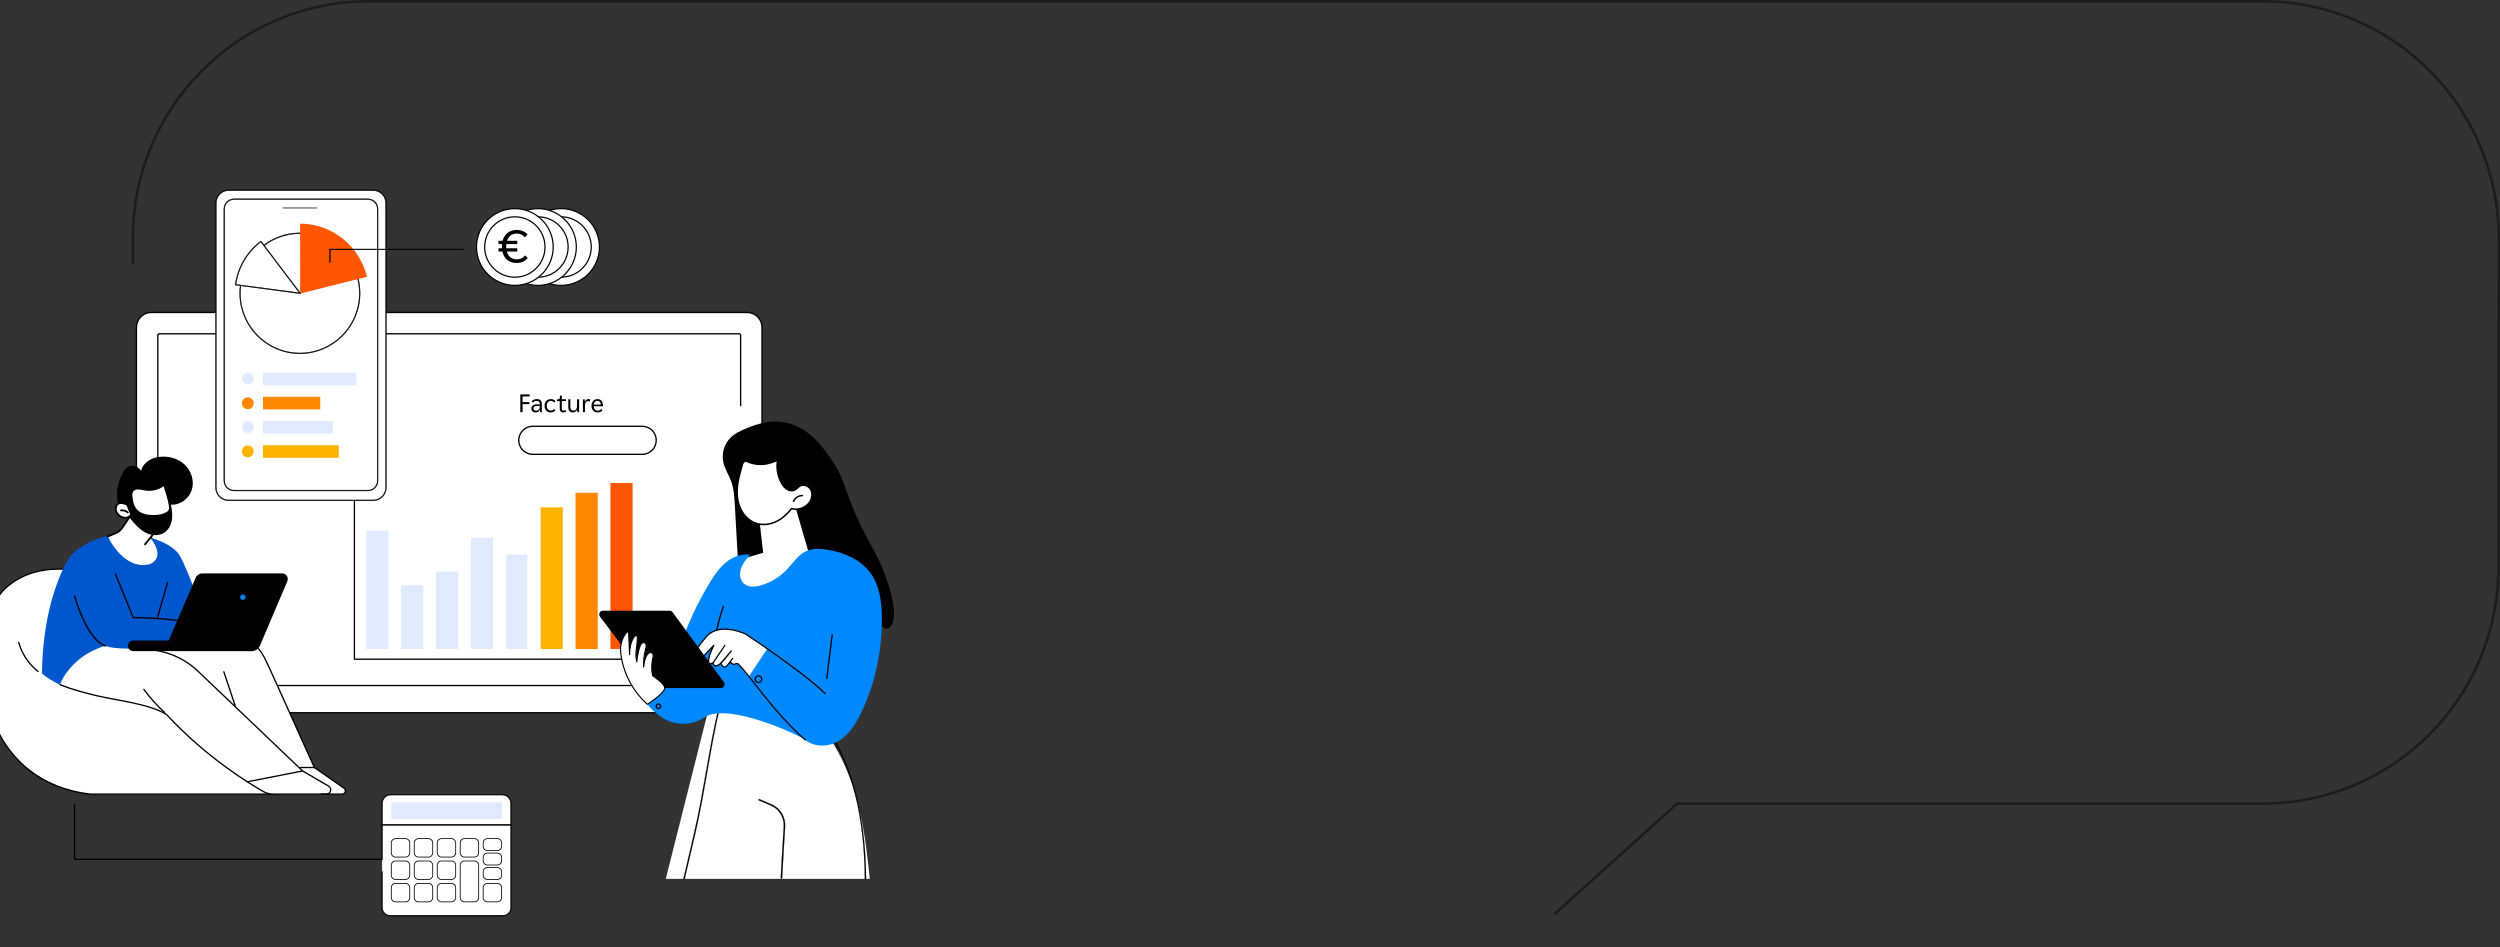 <svg xmlns="http://www.w3.org/2000/svg" xmlns:xlink="http://www.w3.org/1999/xlink" id="uuid-dbe15490-36f1-4ce0-9089-f04a289682c8" data-name="Calque 1" viewBox="0 0 1900 719.77"><rect x="0" y="0" width="1900" height="719.77" fill="#333333" stroke="none"/><defs><style>      .uuid-89d4580d-0f82-4078-8490-2f16fbf74e8a, .uuid-d212b1b1-bc72-444e-9c32-e77261992fd3, .uuid-7d052854-5223-4bd0-94f0-1e361597c3fc, .uuid-a32d072f-701e-4099-95db-b12507b90780, .uuid-262b12b4-d719-4c6d-bea0-90aa735cdecf, .uuid-3c08ea30-b3ff-4a19-aadb-08091ee23187, .uuid-f59c0df5-bb24-4306-b74a-628913cabb49, .uuid-1e2ec381-7d9f-4b82-8808-01e7573abe03, .uuid-7a96715f-9647-4b93-9491-f2ae13400927 {        fill: none;      }      .uuid-13072521-942b-4b29-9e0a-e32e53e64aa3 {        fill: #dfeaff;      }      .uuid-45c30f70-8281-4050-b4a0-520f18b67c91 {        fill: #0089ff;      }      .uuid-db358fc3-bc89-49e5-8d70-4848d4df8df1 {        fill: #0056cc;      }      .uuid-d212b1b1-bc72-444e-9c32-e77261992fd3 {        stroke-width: .097px;      }      .uuid-d212b1b1-bc72-444e-9c32-e77261992fd3, .uuid-7d052854-5223-4bd0-94f0-1e361597c3fc, .uuid-a32d072f-701e-4099-95db-b12507b90780, .uuid-262b12b4-d719-4c6d-bea0-90aa735cdecf, .uuid-3c08ea30-b3ff-4a19-aadb-08091ee23187, .uuid-f59c0df5-bb24-4306-b74a-628913cabb49, .uuid-1e2ec381-7d9f-4b82-8808-01e7573abe03 {        stroke: #000;      }      .uuid-d212b1b1-bc72-444e-9c32-e77261992fd3, .uuid-a32d072f-701e-4099-95db-b12507b90780, .uuid-3c08ea30-b3ff-4a19-aadb-08091ee23187, .uuid-f59c0df5-bb24-4306-b74a-628913cabb49, .uuid-1e2ec381-7d9f-4b82-8808-01e7573abe03 {        stroke-miterlimit: 10;      }      .uuid-51f1e395-5f2e-46df-b25e-e57e626912c4 {        clip-path: url(#uuid-bd348a54-eaf4-4f97-a70f-d901ec3875d9);      }      .uuid-ffd48c1f-14e2-4e0c-99c2-ee96fe39cf67 {        fill: #ff8600;      }      .uuid-9b017e1b-43b2-4516-a9dc-4f63d6f99c8b {        fill: #ff5602;      }      .uuid-cbb637e9-cbdb-4bfd-8605-151afb8c47a8 {        fill: #fff;      }      .uuid-7d052854-5223-4bd0-94f0-1e361597c3fc, .uuid-a32d072f-701e-4099-95db-b12507b90780 {        stroke-width: .954px;      }      .uuid-7d052854-5223-4bd0-94f0-1e361597c3fc, .uuid-262b12b4-d719-4c6d-bea0-90aa735cdecf, .uuid-7a96715f-9647-4b93-9491-f2ae13400927 {        stroke-linecap: round;        stroke-linejoin: round;      }      .uuid-262b12b4-d719-4c6d-bea0-90aa735cdecf {        stroke-width: .874px;      }      .uuid-3c08ea30-b3ff-4a19-aadb-08091ee23187 {        stroke-width: .138px;      }      .uuid-f59c0df5-bb24-4306-b74a-628913cabb49 {        stroke-width: .145px;      }      .uuid-1e2ec381-7d9f-4b82-8808-01e7573abe03 {        stroke-width: .306px;      }      .uuid-d834cb6e-5b51-46ea-ad29-89ac70f4fd8a {        clip-path: url(#uuid-b6227cbc-ebdc-4020-891a-3803b895c89b);      }      .uuid-e0b81235-9379-43f6-bc63-d01503e31621 {        fill: #ffb200;      }      .uuid-7a96715f-9647-4b93-9491-f2ae13400927 {        stroke: #1c1c1b;        stroke-width: 2px;      }    </style><clipPath id="uuid-b6227cbc-ebdc-4020-891a-3803b895c89b"><rect class="uuid-89d4580d-0f82-4078-8490-2f16fbf74e8a" width="1900" height="719.77"></rect></clipPath><clipPath id="uuid-bd348a54-eaf4-4f97-a70f-d901ec3875d9"><rect class="uuid-89d4580d-0f82-4078-8490-2f16fbf74e8a" y="142.261" width="685.596" height="556.007"></rect></clipPath></defs><g class="uuid-d834cb6e-5b51-46ea-ad29-89ac70f4fd8a"><path class="uuid-7a96715f-9647-4b93-9491-f2ae13400927" d="M1182.039,694.118l92.554-83.389h444.994c98.977,0,179.213-80.187,179.213-179.555l.2-222.616v-27.636c0-99.368-80.237-179.922-179.214-179.922H280.213c-98.977,0-179.213,80.554-179.213,179.922v19.384"></path></g><g class="uuid-51f1e395-5f2e-46df-b25e-e57e626912c4"><path class="uuid-cbb637e9-cbdb-4bfd-8605-151afb8c47a8" d="M565.272,541.77H117.536c-7.643,0-13.84-6.197-13.84-13.841V248.787c0-6.263,5.077-11.34,11.34-11.34h452.737c6.263,0,11.339,5.077,11.339,11.339v279.143c0,7.644-6.196,13.841-13.84,13.841"></path><path d="M579.112,521.514H103.696c-.282,0-.511-.229-.511-.511V248.786c0-6.534,5.316-11.85,11.85-11.85h452.738c6.534,0,11.85,5.316,11.85,11.849v272.218c0,.282-.229.511-.511.511M104.206,520.493h474.396V248.785c0-5.971-4.858-10.828-10.829-10.828H115.035c-5.971,0-10.829,4.857-10.829,10.829v271.707Z"></path><path d="M119.934,350.182c-.282,0-.51-.228-.51-.51v-94.854c0-.907.738-1.644,1.645-1.644h440.67c.907,0,1.645.737,1.645,1.644v53.421c0,.283-.228.511-.51.511s-.51-.228-.51-.511v-53.421c0-.344-.28-.624-.625-.624H121.069c-.345,0-.625.28-.625.624v94.854c0,.282-.228.51-.51.51"></path><path d="M563.982,542.191H118.828c-8.625,0-15.642-7.017-15.642-15.642,0-.282.228-.51.51-.51.283,0,.511.228.511.51,0,8.062,6.559,14.621,14.621,14.621h445.154c8.062,0,14.621-6.559,14.621-14.621,0-.282.228-.51.51-.51s.51.228.51.51c0,8.625-7.017,15.642-15.641,15.642"></path><path class="uuid-cbb637e9-cbdb-4bfd-8605-151afb8c47a8" d="M382.346,327.005h-83.166c-5.863,0-10.659-4.797-10.659-10.659s4.796-10.659,10.659-10.659h83.166c5.862,0,10.659,4.797,10.659,10.659s-4.797,10.659-10.659,10.659"></path><path d="M484.392,501.491h-215.04c-.282,0-.51-.228-.51-.51v-133.878c0-.282.228-.51.51-.51s.51.228.51.51v133.367h214.53c.282,0,.51.229.51.511s-.228.51-.51.51"></path><rect class="uuid-13072521-942b-4b29-9e0a-e32e53e64aa3" x="278.292" y="403.282" width="16.847" height="89.962"></rect><rect class="uuid-13072521-942b-4b29-9e0a-e32e53e64aa3" x="304.811" y="444.908" width="16.847" height="48.336"></rect><rect class="uuid-13072521-942b-4b29-9e0a-e32e53e64aa3" x="331.33" y="434.463" width="16.847" height="58.781"></rect><rect class="uuid-13072521-942b-4b29-9e0a-e32e53e64aa3" x="357.849" y="408.705" width="16.847" height="84.539"></rect><rect class="uuid-13072521-942b-4b29-9e0a-e32e53e64aa3" x="384.792" y="421.44" width="15.998" height="71.804"></rect><rect class="uuid-e0b81235-9379-43f6-bc63-d01503e31621" x="410.886" y="385.593" width="16.847" height="107.651"></rect><rect class="uuid-ffd48c1f-14e2-4e0c-99c2-ee96fe39cf67" x="437.405" y="374.51" width="16.847" height="118.734"></rect><rect class="uuid-9b017e1b-43b2-4516-a9dc-4f63d6f99c8b" x="463.924" y="367.103" width="16.847" height="126.141"></rect><path d="M488.08,345.812h-83.166c-6.159,0-11.169-5.011-11.169-11.169s5.01-11.17,11.169-11.17h83.166c6.159,0,11.169,5.011,11.169,11.17s-5.01,11.169-11.169,11.169M404.914,324.494c-5.596,0-10.149,4.553-10.149,10.149s4.553,10.148,10.149,10.148h83.166c5.596,0,10.148-4.553,10.148-10.148s-4.552-10.149-10.148-10.149h-83.166Z"></path><polygon points="395.432 313.278 395.432 299.745 402.528 299.745 402.528 301.277 397.158 301.277 397.158 305.62 402.295 305.62 402.295 307.132 397.158 307.132 397.158 313.278 395.432 313.278"></polygon><path d="M411.796,307.015v6.262h-1.396v-1.802h-.097c-.62,1.337-1.609,1.977-3.219,1.977-1.977,0-3.237-1.086-3.237-2.966,0-1.978,1.338-3.18,4.478-3.18.641,0,1.261.039,1.92.116v-.427c0-1.415-.679-2.345-2.327-2.345-1.202,0-2.132.484-2.986,1.337l-.853-1.066c.931-.931,2.23-1.628,3.898-1.628,2.501,0,3.819,1.337,3.819,3.722M410.245,309.012v-.407c-.621-.078-1.202-.116-1.745-.116-2.249,0-3.044.756-3.044,1.938,0,1.106.756,1.687,1.958,1.687,1.667,0,2.831-.911,2.831-3.102"></path><path d="M413.871,308.392c0-2.966,1.881-5.099,4.828-5.099,1.473,0,2.656.601,3.47,1.57l-.988,1.047c-.583-.737-1.416-1.221-2.443-1.221-1.901,0-3.2,1.435-3.2,3.703,0,2.288,1.261,3.645,3.083,3.645,1.066,0,1.9-.484,2.579-1.241l.969,1.047c-.873.969-2.094,1.61-3.606,1.61-2.889,0-4.692-2.056-4.692-5.061"></path><path d="M425.388,310.563v-5.759h-2.075v-1.299l1.144-.038c.66-.039.931-.291.989-1.125l.117-1.667h1.415v2.792h3.18v1.337h-3.18l-.02,5.623c0,1.183.524,1.629,1.299,1.629.563,0,.97-.174,1.455-.562l.62,1.163c-.581.485-1.337.795-2.23.795-1.725,0-2.714-.931-2.714-2.889"></path><path d="M431.903,309.555v-6.088h1.57v5.642c0,1.939.795,2.947,2.347,2.947,1.997,0,2.733-1.687,2.733-3.432v-5.157h1.571v9.811h-1.435v-2.056h-.097c-.601,1.435-1.667,2.23-3.238,2.23-2.327,0-3.451-1.59-3.451-3.897"></path><path d="M442.994,313.278v-9.81h1.454v2.113h.078c.504-1.551,1.434-2.288,2.695-2.288.543,0,1.008.117,1.434.349l-.407,1.532c-.387-.194-.795-.31-1.299-.31-1.725,0-2.365,1.589-2.365,3.334v5.08h-1.59Z"></path><path d="M457.09,310.835l.872,1.047c-.931.95-2.171,1.57-3.781,1.57-2.85,0-4.653-1.938-4.653-5.079,0-2.793,1.726-5.08,4.479-5.08,2.734,0,4.304,1.842,4.304,5.487h-7.135c.136,2.094,1.358,3.276,3.064,3.276,1.144,0,2.093-.465,2.85-1.221M451.215,307.5h5.429c-.194-1.958-1.183-2.87-2.637-2.87-1.512,0-2.54,1.086-2.792,2.87"></path><path class="uuid-cbb637e9-cbdb-4bfd-8605-151afb8c47a8" d="M76.312,437.894s-44.614-17.257-72.81,9.802c-28.195,27.058-29.955,144.64,64.888,155.836h140.983l-133.061-165.638Z"></path><path d="M209.373,604.043H68.39c-.02,0-.04-.001-.06-.004-19.966-2.357-36.856-9.555-50.199-21.395-11.623-10.313-20.299-23.838-25.787-40.199-5.815-17.335-7.657-37.149-5.186-55.795,2.314-17.457,8.143-31.789,15.991-39.322,14.699-14.106,33.87-16.047,47.364-15.189,14.587.927,25.871,5.237,25.983,5.28.084.032.157.086.214.156l133.061,165.638c.123.153.147.363.062.54-.085.177-.263.29-.46.29M68.42,603.022h139.889l-132.308-164.699c-1.273-.472-11.971-4.308-25.582-5.167-13.281-.837-32.14,1.067-46.563,14.909-15.062,14.455-23.098,56.636-10.545,94.055,11.718,34.931,38.389,56.558,75.109,60.902"></path><path d="M28.797,510.75c-.111,0-.223-.036-.317-.111-7.089-5.63-12.326-13.536-14.744-22.26-.076-.272.083-.553.355-.629.271-.073.553.084.628.355,2.362,8.519,7.474,16.237,14.396,21.735.221.175.257.497.082.717-.101.127-.25.193-.4.193"></path><path class="uuid-db358fc3-bc89-49e5-8d70-4848d4df8df1" d="M60.54,525.416c-11.555-3.109-21.449-7.349-28.596-13.458,0,0-1.058-48.843,18.927-85.114,1.859-3.373,4.387-6.328,7.422-8.698,6.863-5.361,20.854-13.355,42.898-12.917,0,0,28.35,4.708,35.395,17.035,7.097,12.42,18.931,47.296,18.931,47.296l-94.977,55.856Z"></path><path d="M119.537,470.242c-.047,0-.094-.007-.142-.02-.271-.078-.426-.361-.348-.632l7.816-27.042c.079-.272.361-.426.632-.349.272.078.428.361.349.632l-7.817,27.042c-.064.224-.268.369-.49.369"></path><path class="uuid-cbb637e9-cbdb-4bfd-8605-151afb8c47a8" d="M45.594,520.27s10.881-32.188,56.529-32.543c28.986-.226,59.04.195,81.454.533,13.028.197,15.583,7.746,21.218,19.495l34.155,75.568,22.576,15.745c1.867,1.465.831,4.464-1.543,4.464h-52.441c-2.557,0-5.068-.663-7.296-1.918-10.594-5.969-43.339-25.794-73.568-58.457-20.893-13.782-56.908-12.809-81.084-22.887"></path><path d="M259.983,604.042h-52.441c-2.634,0-5.243-.686-7.546-1.984-9.554-5.382-43.091-25.505-73.65-58.509-12.209-8.039-39.128-11.013-52.257-14.161-9.199-2.206-18.71-4.487-28.691-8.647-.26-.109-.383-.408-.275-.667.109-.261.408-.383.667-.275,9.906,4.129,19.377,6.401,28.537,8.597,13.236,3.173,40.257,6.172,52.632,14.335.035.023.066.049.094.079,30.47,32.924,63.918,52.993,73.444,58.359,2.15,1.212,4.586,1.852,7.045,1.852h52.441c1.044,0,1.656-.691,1.88-1.338.223-.648.17-1.569-.652-2.214l-22.576-15.745c-.062-.048-.111-.11-.145-.181l-34.155-75.568c-5.588-11.651-7.846-19.01-20.766-19.204-24.216-.366-53.093-.757-81.442-.534-.279.009-.512-.224-.514-.507-.002-.282.224-.512.506-.514,28.361-.223,57.245.169,81.465.534,13.31.201,15.915,7.781,21.671,19.784l34.103,75.461,22.483,15.671c1.024.804,1.411,2.119.986,3.35-.425,1.231-1.541,2.026-2.844,2.026"></path><path d="M248.055,604.042h-3.897c-.282,0-.51-.228-.51-.51s.228-.511.51-.511h3.897c1.557,0,2.41-1.096,2.667-2.035.257-.938.082-2.316-1.258-3.109l-19.769-11.514c-.033-.02-.065-.045-.094-.072l-78.902-75.285c-11.121-10.726-25.753-16.753-41.202-16.969l-7.381-.104c-.282-.003-.507-.235-.504-.517.005-.282.235-.501.518-.503l7.381.103c15.709.22,30.588,6.349,41.896,17.256l78.86,75.243,19.717,11.484c1.51.894,2.186,2.565,1.723,4.257-.464,1.692-1.897,2.786-3.652,2.786"></path><path d="M178.76,536.966c-.214,0-.413-.135-.484-.349l-8.648-25.897c-.089-.267.055-.556.322-.645.267-.09.556.055.646.322l8.648,25.897c.089.267-.055.557-.322.645-.054.019-.108.027-.162.027"></path><path d="M125.1,542.043c-.123,0-.247-.044-.345-.135-5.832-5.356-11.167-11.307-15.856-17.69-.166-.226-.117-.545.11-.713.226-.167.546-.117.713.109,4.65,6.329,9.94,12.232,15.723,17.543.208.19.222.513.031.721-.101.11-.239.165-.376.165"></path><path d="M187.9,594.661c-.271,0-.496-.213-.509-.486-.014-.281.204-.521.485-.534l42.055-8.227c.262-.018.521.204.534.486.014.281-.203.52-.485.534l-42.055,8.227h-.025"></path><path d="M238.95,583.833h-10.662c-.282,0-.51-.228-.51-.51s.228-.511.51-.511h10.662c.282,0,.51.229.51.511s-.228.51-.51.51"></path><path class="uuid-db358fc3-bc89-49e5-8d70-4848d4df8df1" d="M86.098,432.284l15.093,37.017s48.289.66,52.85,8.367c4.561,7.707-2.785,10.76-2.785,10.76,0,0-55.696,8.287-71.139,2.497-15.442-5.789-25.051-40.572-27.149-53.575-2.097-13.004,33.13-5.066,33.13-5.066"></path><path d="M80.118,491.436c-.06,0-.12-.01-.179-.033-12.172-4.563-20.114-25.948-23.766-38.289-.079-.27.075-.554.345-.634.269-.081.554.074.634.345,2.896,9.789,10.949,33.05,23.145,37.623.264.099.397.393.299.657-.077.205-.272.331-.478.331"></path><path d="M154.042,478.178c-.175,0-.345-.089-.44-.25-3.492-5.902-35.814-7.89-52.417-8.117-.205-.003-.388-.128-.465-.317l-13.514-33.141c-.106-.261.019-.559.28-.666.262-.107.559.019.665.28l13.386,32.829c4.674.077,48.444,1.008,52.944,8.611.143.243.063.556-.179.7-.082.048-.172.071-.26.071"></path><path d="M190.948,494.865h-89.647c-2.226,0-4.031-1.805-4.031-4.032s1.805-4.032,4.031-4.032h96.565l-6.918,8.064Z"></path><path d="M190.948,494.856l-65.686-1.191,23.481-54.621c.864-1.992,2.827-3.281,4.997-3.281h60.677c3.076,0,5.154,3.14,3.951,5.972l-20.814,48.994c-1.116,2.627-3.755,4.276-6.606,4.127"></path><path class="uuid-45c30f70-8281-4050-b4a0-520f18b67c91" d="M186.669,453.853c0,1.136-.921,2.057-2.057,2.057-1.137,0-2.058-.921-2.058-2.057s.921-2.057,2.058-2.057c1.136,0,2.057.921,2.057,2.057"></path><path d="M107.811,417.233c-.158,0-.316-.053-.447-.162-.297-.247-.337-.688-.09-.985.706-.846,1.69-1.993,2.742-3.217,1.61-1.872,3.433-3.995,4.575-5.419.241-.302.68-.351.983-.109.301.241.35.681.108.983-1.156,1.444-2.988,3.576-4.605,5.457-1.046,1.218-2.027,2.359-2.728,3.201-.139.166-.337.251-.538.251"></path><path class="uuid-cbb637e9-cbdb-4bfd-8605-151afb8c47a8" d="M102.089,387.499l-9.033,13.458c-1.254,1.87-3.028,3.331-5.103,4.206l-5.974,2.516s11.594,25.989,31.671,21.12c0,0,13.089-3.998.659-19.995l4.067-5.266-16.287-16.039Z"></path><path d="M81.978,408.378c-.272,0-.532-.161-.645-.427-.149-.357.017-.767.373-.917l5.975-2.517c1.954-.823,3.612-2.189,4.794-3.95l9.033-13.458c.214-.321.65-.407.971-.191.319.215.405.65.19.971l-9.033,13.457c-1.334,1.989-3.205,3.531-5.412,4.46l-5.974,2.518c-.089.036-.181.054-.272.054"></path><path d="M110.231,414.391c-.153,0-.308-.051-.437-.154-.301-.241-.35-.681-.108-.983l7.749-9.661-15.837-15.596c-.275-.271-.279-.714-.009-.989.272-.275.714-.279.989-.008l16.288,16.039c.256.252.279.656.055.936l-8.143,10.154c-.139.173-.342.262-.547.262"></path><path d="M101.31,353.983c2.535.499,4.559,1.788,5.936,3.849.672-3.094,2.738-5.785,5.352-7.571,2.614-1.786,5.741-2.721,8.887-3.072,6.896-.77,14.207,1.349,19.162,6.207,4.956,4.858,7.217,12.506,5.069,19.105-2.149,6.599-8.926,11.575-15.844,11.038.812,3.803,1.376,7.733.769,11.575-.607,3.842-2.525,7.621-5.79,9.736-3.694,2.392-8.607,2.303-12.679.635-4.073-1.668-7.423-4.724-10.343-8.015-1.703-1.919-3.289-3.936-4.93-5.908-.841-1.009-1.683-2.028-2.589-2.98-.588-.618-1.332-1.037-1.786-1.76-2.476-3.943-4.176-6.735-3.512-14.327.248-2.83,4.118-20.121,12.298-18.512"></path><path class="uuid-cbb637e9-cbdb-4bfd-8605-151afb8c47a8" d="M124.621,368.348s3.629,9.836,4.597,17.019c.236,1.754-.611,3.457-2.147,4.337-2.483,1.424-7.047,3.04-14.305,2.17-12.003-1.439-12.163-10.497-12.752-14.022-.738-4.425,1.295-7.911,8.404-6.124,9.958,2.503,16.203-3.38,16.203-3.38"></path><path d="M116.729,392.818c-1.248,0-2.596-.077-4.047-.25-11.523-1.381-12.664-9.644-13.213-13.615-.051-.362-.096-.694-.145-.987-.441-2.642.069-4.723,1.473-6.018,1.616-1.49,4.237-1.792,7.791-.898,9.473,2.384,15.493-3.155,15.553-3.212.172-.16.413-.223.64-.171.229.054.415.218.496.439.149.404,3.666,9.991,4.634,17.167.274,2.035-.704,4.013-2.493,5.038-2.127,1.219-5.583,2.507-10.689,2.507M105.014,371.952c-1.422,0-2.53.343-3.269,1.024-1.314,1.213-1.292,3.258-1.041,4.76.05.305.098.649.15,1.025.539,3.903,1.543,11.165,11.995,12.418,7.004.84,11.411-.668,13.874-2.082,1.292-.74,2-2.168,1.802-3.637-.776-5.754-3.316-13.335-4.23-15.944-2.035,1.523-7.788,4.965-16.048,2.89-1.206-.303-2.289-.454-3.233-.454"></path><path class="uuid-cbb637e9-cbdb-4bfd-8605-151afb8c47a8" d="M99.844,390.843s-1.851-3.548-3.098-7.286c0,0-7.54-3.922-8.684,2.115-1.145,6.036,7.992,11.145,11.782,5.171"></path><path d="M95.178,394.205c-.97,0-1.919-.207-2.764-.541-3.041-1.202-5.749-4.378-5.039-8.122.319-1.683,1.122-2.847,2.385-3.461,2.897-1.409,7.13.764,7.309.856.161.084.283.227.34.399,1.216,3.644,3.037,7.149,3.055,7.184.115.221.104.487-.029.699-1.391,2.191-3.36,2.986-5.257,2.986M92.044,383c-.594,0-1.171.095-1.675.34-.855.416-1.384,1.221-1.62,2.463-.563,2.966,1.734,5.593,4.179,6.56,2.434.963,4.689.373,6.105-1.57-.493-.984-1.836-3.753-2.855-6.734-.647-.299-2.456-1.059-4.134-1.059"></path><path d="M97.085,390.195c-.173,0-.346-.063-.482-.193-1.183-1.123-2.918-1.661-4.526-1.407-.38.062-.739-.2-.8-.581-.06-.381.2-.74.581-.8,2.03-.324,4.218.358,5.709,1.775.28.265.291.709.025.989-.137.144-.322.217-.507.217"></path><path d="M298.187,653.584H56.663c-.282,0-.51-.228-.51-.51v-41.781c0-.282.228-.511.51-.511s.51.229.51.511v41.27h241.014c.282,0,.51.229.51.511s-.228.51-.51.51"></path><path class="uuid-cbb637e9-cbdb-4bfd-8605-151afb8c47a8" d="M290.382,626.791v63.085c0,3.362,2.723,6.087,6.082,6.087h85.862c3.359,0,6.082-2.725,6.082-6.087v-63.085h-98.026Z"></path><path d="M382.326,696.27h-85.863c-3.523,0-6.389-2.869-6.389-6.394v-27.311c0-.17.138-.308.308-.308s.308.138.308.308v27.311c0,3.186,2.589,5.778,5.773,5.778h85.863c3.184,0,5.774-2.592,5.774-5.778v-62.778h-97.41v25.983c0,.17-.138.308-.308.308s-.308-.138-.308-.308v-26.291c0-.17.138-.307.308-.307h98.026c.17,0,.307.137.307.307v63.086c0,3.525-2.866,6.394-6.389,6.394"></path><path class="uuid-1e2ec381-7d9f-4b82-8808-01e7573abe03" d="M382.326,696.27h-85.863c-3.523,0-6.389-2.869-6.389-6.394v-27.311c0-.17.138-.308.308-.308s.308.138.308.308v27.311c0,3.186,2.589,5.778,5.773,5.778h85.863c3.184,0,5.774-2.592,5.774-5.778v-62.778h-97.41v25.983c0,.17-.138.308-.308.308s-.308-.138-.308-.308v-26.291c0-.17.138-.307.308-.307h98.026c.17,0,.307.137.307.307v63.086c0,3.525-2.866,6.394-6.389,6.394Z"></path><path class="uuid-cbb637e9-cbdb-4bfd-8605-151afb8c47a8" d="M381.779,603.938h-84.769c-3.66,0-6.629,2.97-6.629,6.634v16.219h98.027v-16.219c0-3.664-2.968-6.634-6.629-6.634"></path><path d="M388.407,627.099h-98.026c-.17,0-.308-.138-.308-.308v-16.219c0-3.827,3.112-6.942,6.937-6.942h84.768c3.825,0,6.937,3.115,6.937,6.942v16.219c0,.17-.138.308-.308.308M290.689,626.483h97.41v-15.911c0-3.488-2.835-6.326-6.321-6.326h-84.768c-3.485,0-6.321,2.838-6.321,6.326v15.911Z"></path><path class="uuid-1e2ec381-7d9f-4b82-8808-01e7573abe03" d="M388.407,627.099h-98.026c-.17,0-.308-.138-.308-.308v-16.219c0-3.827,3.112-6.942,6.937-6.942h84.768c3.825,0,6.937,3.115,6.937,6.942v16.219c0,.17-.138.308-.308.308ZM290.689,626.483h97.41v-15.911c0-3.488-2.835-6.326-6.321-6.326h-84.768c-3.485,0-6.321,2.838-6.321,6.326v15.911Z"></path><rect class="uuid-13072521-942b-4b29-9e0a-e32e53e64aa3" x="297.384" y="609.74" width="84.021" height="12.664"></rect><path d="M308.163,651.692h-7.534c-1.959,0-3.553-1.594-3.553-3.553v-7.546c0-1.959,1.594-3.554,3.553-3.554h7.534c1.96,0,3.554,1.595,3.554,3.554v7.546c0,1.959-1.594,3.553-3.554,3.553M300.629,637.655c-1.62,0-2.938,1.318-2.938,2.938v7.546c0,1.62,1.318,2.937,2.938,2.937h7.534c1.621,0,2.938-1.317,2.938-2.937v-7.546c0-1.62-1.317-2.938-2.938-2.938h-7.534Z"></path><path d="M325.622,651.692h-7.534c-1.959,0-3.553-1.594-3.553-3.553v-7.546c0-1.959,1.594-3.554,3.553-3.554h7.534c1.96,0,3.554,1.595,3.554,3.554v7.546c0,1.959-1.594,3.553-3.554,3.553M318.088,637.655c-1.62,0-2.938,1.318-2.938,2.938v7.546c0,1.62,1.318,2.937,2.938,2.937h7.534c1.62,0,2.938-1.317,2.938-2.937v-7.546c0-1.62-1.318-2.938-2.938-2.938h-7.534Z"></path><path d="M343.081,651.692h-7.534c-1.959,0-3.553-1.594-3.553-3.553v-7.546c0-1.959,1.594-3.554,3.553-3.554h7.534c1.96,0,3.553,1.595,3.553,3.554v7.546c0,1.959-1.593,3.553-3.553,3.553M335.547,637.655c-1.62,0-2.938,1.318-2.938,2.938v7.546c0,1.62,1.318,2.937,2.938,2.937h7.534c1.62,0,2.938-1.317,2.938-2.937v-7.546c0-1.62-1.318-2.938-2.938-2.938h-7.534Z"></path><path class="uuid-cbb637e9-cbdb-4bfd-8605-151afb8c47a8" d="M360.54,651.385h-7.534c-1.793,0-3.246-1.453-3.246-3.245v-7.547c0-1.792,1.453-3.245,3.246-3.245h7.534c1.793,0,3.246,1.453,3.246,3.245v7.547c0,1.792-1.453,3.245-3.246,3.245"></path><path d="M360.54,651.692h-7.534c-1.959,0-3.553-1.594-3.553-3.553v-7.546c0-1.959,1.594-3.554,3.553-3.554h7.534c1.96,0,3.554,1.595,3.554,3.554v7.546c0,1.959-1.594,3.553-3.554,3.553M353.006,637.655c-1.62,0-2.938,1.318-2.938,2.938v7.546c0,1.62,1.318,2.937,2.938,2.937h7.534c1.62,0,2.938-1.317,2.938-2.937v-7.546c0-1.62-1.318-2.938-2.938-2.938h-7.534Z"></path><path d="M308.163,668.703h-7.534c-1.959,0-3.553-1.594-3.553-3.553v-7.547c0-1.958,1.594-3.553,3.553-3.553h7.534c1.96,0,3.554,1.595,3.554,3.553v7.547c0,1.959-1.594,3.553-3.554,3.553M300.629,654.666c-1.62,0-2.938,1.318-2.938,2.937v7.547c0,1.62,1.318,2.937,2.938,2.937h7.534c1.621,0,2.938-1.317,2.938-2.937v-7.547c0-1.619-1.317-2.937-2.938-2.937h-7.534Z"></path><path d="M325.622,668.703h-7.534c-1.959,0-3.553-1.594-3.553-3.553v-7.547c0-1.958,1.594-3.553,3.553-3.553h7.534c1.96,0,3.554,1.595,3.554,3.553v7.547c0,1.959-1.594,3.553-3.554,3.553M318.088,654.666c-1.62,0-2.938,1.318-2.938,2.937v7.547c0,1.62,1.318,2.937,2.938,2.937h7.534c1.62,0,2.938-1.317,2.938-2.937v-7.547c0-1.619-1.318-2.937-2.938-2.937h-7.534Z"></path><path d="M343.081,668.703h-7.534c-1.959,0-3.553-1.594-3.553-3.553v-7.547c0-1.958,1.594-3.553,3.553-3.553h7.534c1.96,0,3.553,1.595,3.553,3.553v7.547c0,1.959-1.593,3.553-3.553,3.553M335.547,654.666c-1.62,0-2.938,1.318-2.938,2.937v7.547c0,1.62,1.318,2.937,2.938,2.937h7.534c1.62,0,2.938-1.317,2.938-2.937v-7.547c0-1.619-1.318-2.937-2.938-2.937h-7.534Z"></path><path d="M308.163,685.714h-7.534c-1.959,0-3.553-1.594-3.553-3.553v-7.546c0-1.959,1.594-3.554,3.553-3.554h7.534c1.96,0,3.554,1.595,3.554,3.554v7.546c0,1.959-1.594,3.553-3.554,3.553M300.629,671.677c-1.62,0-2.938,1.318-2.938,2.938v7.546c0,1.62,1.318,2.937,2.938,2.937h7.534c1.621,0,2.938-1.317,2.938-2.937v-7.546c0-1.62-1.317-2.938-2.938-2.938h-7.534Z"></path><path d="M325.622,685.714h-7.534c-1.959,0-3.553-1.594-3.553-3.553v-7.546c0-1.959,1.594-3.554,3.553-3.554h7.534c1.96,0,3.554,1.595,3.554,3.554v7.546c0,1.959-1.594,3.553-3.554,3.553M318.088,671.677c-1.62,0-2.938,1.318-2.938,2.938v7.546c0,1.62,1.318,2.937,2.938,2.937h7.534c1.62,0,2.938-1.317,2.938-2.937v-7.546c0-1.62-1.318-2.938-2.938-2.938h-7.534Z"></path><path class="uuid-cbb637e9-cbdb-4bfd-8605-151afb8c47a8" d="M360.54,685.406h-7.534c-1.793,0-3.246-1.453-3.246-3.246v-24.556c0-1.793,1.453-3.246,3.246-3.246h7.534c1.793,0,3.246,1.453,3.246,3.246v24.556c0,1.793-1.453,3.246-3.246,3.246"></path><path d="M360.54,685.713h-7.534c-1.959,0-3.553-1.593-3.553-3.553v-24.557c0-1.958,1.594-3.553,3.553-3.553h7.534c1.96,0,3.554,1.595,3.554,3.553v24.557c0,1.96-1.594,3.553-3.554,3.553M353.006,654.666c-1.62,0-2.938,1.318-2.938,2.937v24.557c0,1.62,1.318,2.938,2.938,2.938h7.534c1.62,0,2.938-1.318,2.938-2.938v-24.557c0-1.619-1.318-2.937-2.938-2.937h-7.534Z"></path><path d="M343.081,685.714h-7.534c-1.959,0-3.553-1.594-3.553-3.553v-7.546c0-1.959,1.594-3.554,3.553-3.554h7.534c1.96,0,3.553,1.595,3.553,3.554v7.546c0,1.959-1.593,3.553-3.553,3.553M335.547,671.677c-1.62,0-2.938,1.318-2.938,2.938v7.546c0,1.62,1.318,2.937,2.938,2.937h7.534c1.62,0,2.938-1.317,2.938-2.937v-7.546c0-1.62-1.318-2.938-2.938-2.938h-7.534Z"></path><path class="uuid-cbb637e9-cbdb-4bfd-8605-151afb8c47a8" d="M377.999,685.406h-7.534c-1.793,0-3.246-1.453-3.246-3.246v-7.546c0-1.792,1.453-3.245,3.246-3.245h7.534c1.793,0,3.245,1.453,3.245,3.245v7.546c0,1.793-1.452,3.246-3.245,3.246"></path><path d="M377.999,685.714h-7.534c-1.959,0-3.553-1.594-3.553-3.553v-7.546c0-1.959,1.594-3.554,3.553-3.554h7.534c1.96,0,3.554,1.595,3.554,3.554v7.546c0,1.959-1.594,3.553-3.554,3.553M370.465,671.677c-1.62,0-2.937,1.318-2.937,2.938v7.546c0,1.62,1.317,2.937,2.937,2.937h7.534c1.62,0,2.938-1.317,2.938-2.937v-7.546c0-1.62-1.318-2.938-2.938-2.938h-7.534Z"></path><path class="uuid-cbb637e9-cbdb-4bfd-8605-151afb8c47a8" d="M377.999,646.416h-7.534c-1.793,0-3.246-1.453-3.246-3.245v-2.578c0-1.792,1.453-3.246,3.246-3.246h7.534c1.793,0,3.245,1.454,3.245,3.246v2.578c0,1.792-1.452,3.245-3.245,3.245"></path><path d="M377.999,646.724h-7.534c-1.959,0-3.553-1.594-3.553-3.553v-2.578c0-1.959,1.594-3.554,3.553-3.554h7.534c1.96,0,3.554,1.595,3.554,3.554v2.578c0,1.959-1.594,3.553-3.554,3.553M370.465,637.655c-1.62,0-2.937,1.318-2.937,2.938v2.578c0,1.619,1.317,2.937,2.937,2.937h7.534c1.62,0,2.938-1.318,2.938-2.937v-2.578c0-1.62-1.318-2.938-2.938-2.938h-7.534Z"></path><path class="uuid-cbb637e9-cbdb-4bfd-8605-151afb8c47a8" d="M377.999,657.406h-7.534c-1.793,0-3.246-1.453-3.246-3.246v-2.577c0-1.792,1.453-3.246,3.246-3.246h7.534c1.793,0,3.245,1.454,3.245,3.246v2.577c0,1.793-1.452,3.246-3.245,3.246"></path><path d="M377.999,657.714h-7.534c-1.959,0-3.553-1.595-3.553-3.553v-2.579c0-1.958,1.594-3.553,3.553-3.553h7.534c1.96,0,3.554,1.595,3.554,3.553v2.579c0,1.958-1.594,3.553-3.554,3.553M370.465,648.645c-1.62,0-2.937,1.318-2.937,2.937v2.579c0,1.619,1.317,2.937,2.937,2.937h7.534c1.62,0,2.938-1.318,2.938-2.937v-2.579c0-1.619-1.318-2.937-2.938-2.937h-7.534Z"></path><path class="uuid-cbb637e9-cbdb-4bfd-8605-151afb8c47a8" d="M377.999,668.395h-7.534c-1.793,0-3.246-1.453-3.246-3.245v-2.578c0-1.792,1.453-3.246,3.246-3.246h7.534c1.793,0,3.245,1.454,3.245,3.246v2.578c0,1.792-1.452,3.245-3.245,3.245"></path><path d="M377.999,668.704h-7.534c-1.959,0-3.553-1.595-3.553-3.554v-2.577c0-1.959,1.594-3.554,3.553-3.554h7.534c1.96,0,3.554,1.595,3.554,3.554v2.577c0,1.959-1.594,3.554-3.554,3.554M370.465,659.635c-1.62,0-2.937,1.318-2.937,2.938v2.577c0,1.62,1.317,2.938,2.937,2.938h7.534c1.62,0,2.938-1.318,2.938-2.938v-2.577c0-1.62-1.318-2.938-2.938-2.938h-7.534Z"></path><path class="uuid-cbb637e9-cbdb-4bfd-8605-151afb8c47a8" d="M173.783,380.27h109.866c5.337,0,9.703-4.366,9.703-9.703v-216.31c0-5.336-4.366-9.702-9.703-9.702h-109.866c-5.336,0-9.703,4.366-9.703,9.702v216.31c0,5.337,4.367,9.703,9.703,9.703"></path><path d="M283.65,380.567h-109.867c-5.514,0-9.999-4.486-9.999-9.999v-216.31c0-5.514,4.485-10,9.999-10h109.867c5.513,0,9.998,4.486,9.998,10v216.31c0,5.513-4.485,9.999-9.998,9.999M173.783,144.852c-5.186,0-9.406,4.219-9.406,9.406v216.31c0,5.186,4.22,9.405,9.406,9.405h109.867c5.186,0,9.405-4.219,9.405-9.405v-216.31c0-5.187-4.219-9.406-9.405-9.406h-109.867Z"></path><path class="uuid-1e2ec381-7d9f-4b82-8808-01e7573abe03" d="M283.65,380.567h-109.867c-5.514,0-9.999-4.486-9.999-9.999v-216.31c0-5.514,4.485-10,9.999-10h109.867c5.513,0,9.998,4.486,9.998,10v216.31c0,5.513-4.485,9.999-9.998,9.999ZM173.783,144.852c-5.186,0-9.406,4.219-9.406,9.406v216.31c0,5.186,4.22,9.405,9.406,9.405h109.867c5.186,0,9.405-4.219,9.405-9.405v-216.31c0-5.187-4.219-9.406-9.405-9.406h-109.867Z"></path><path class="uuid-cbb637e9-cbdb-4bfd-8605-151afb8c47a8" d="M177.774,372.787h101.883c4.044,0,7.353-3.309,7.353-7.352v-206.695c0-4.044-3.309-7.353-7.353-7.353h-101.883c-4.044,0-7.352,3.309-7.352,7.353v206.695c0,4.043,3.308,7.352,7.352,7.352"></path><path d="M279.658,373.084h-101.883c-4.218,0-7.649-3.431-7.649-7.65v-206.694c0-4.218,3.431-7.65,7.649-7.65h101.883c4.218,0,7.649,3.432,7.649,7.65v206.694c0,4.219-3.431,7.65-7.649,7.65M177.774,151.684c-3.891,0-7.056,3.165-7.056,7.056v206.694c0,3.891,3.165,7.056,7.056,7.056h101.883c3.89,0,7.056-3.165,7.056-7.056v-206.694c0-3.891-3.166-7.056-7.056-7.056h-101.883Z"></path><path class="uuid-1e2ec381-7d9f-4b82-8808-01e7573abe03" d="M279.658,373.084h-101.883c-4.218,0-7.649-3.431-7.649-7.65v-206.694c0-4.218,3.431-7.65,7.649-7.65h101.883c4.218,0,7.649,3.432,7.649,7.65v206.694c0,4.219-3.431,7.65-7.649,7.65ZM177.774,151.684c-3.891,0-7.056,3.165-7.056,7.056v206.694c0,3.891,3.165,7.056,7.056,7.056h101.883c3.89,0,7.056-3.165,7.056-7.056v-206.694c0-3.891-3.166-7.056-7.056-7.056h-101.883Z"></path><path d="M240.83,158.354h-25.692c-.163,0-.296-.133-.296-.297s.133-.297.296-.297h25.692c.164,0,.297.133.297.297s-.133.297-.297.297"></path><path class="uuid-cbb637e9-cbdb-4bfd-8605-151afb8c47a8" d="M273.397,222.921c0,25.202-20.361,45.633-45.478,45.633s-45.479-20.431-45.479-45.633,20.362-45.633,45.479-45.633,45.478,20.431,45.478,45.633"></path><path d="M227.919,268.851c-25.241,0-45.775-20.604-45.775-45.93s20.534-45.93,45.775-45.93,45.775,20.604,45.775,45.93-20.534,45.93-45.775,45.93M227.919,177.585c-24.913,0-45.182,20.338-45.182,45.336s20.269,45.336,45.182,45.336,45.182-20.337,45.182-45.336-20.269-45.336-45.182-45.336"></path><path class="uuid-1e2ec381-7d9f-4b82-8808-01e7573abe03" d="M227.919,268.851c-25.241,0-45.775-20.604-45.775-45.93s20.534-45.93,45.775-45.93,45.775,20.604,45.775,45.93-20.534,45.93-45.775,45.93ZM227.919,177.585c-24.913,0-45.182,20.338-45.182,45.336s20.269,45.336,45.182,45.336,45.182-20.337,45.182-45.336-20.269-45.336-45.182-45.336Z"></path><path class="uuid-9b017e1b-43b2-4516-a9dc-4f63d6f99c8b" d="M278.868,210.399c-5.441-23.132-26.119-40.358-50.819-40.427l.055,53.186s42.292-10.797,50.764-12.759"></path><path class="uuid-cbb637e9-cbdb-4bfd-8605-151afb8c47a8" d="M198.302,183.483c-10.684,8.035-17.498,19.995-19.276,32.898,12.029,1.615,49.078,6.53,49.078,6.53,0,0-24.915-32.819-29.802-39.428"></path><path d="M228.104,223.209c-.013,0-.026-.001-.039-.003-.371-.049-37.187-4.934-49.079-6.53-.078-.011-.149-.052-.197-.115-.048-.063-.069-.142-.057-.22,1.808-13.124,8.877-25.187,19.392-33.094.063-.048.14-.068.221-.057.078.011.149.054.196.117,4.829,6.533,29.55,39.097,29.8,39.426.072.095.08.224.02.328-.054.092-.153.148-.257.148M179.361,216.127c11.248,1.509,42.934,5.715,48.076,6.397-3.289-4.332-24.351-32.089-29.195-38.622-10.179,7.756-17.043,19.47-18.881,32.225"></path><path class="uuid-1e2ec381-7d9f-4b82-8808-01e7573abe03" d="M228.104,223.209c-.013,0-.026-.001-.039-.003-.371-.049-37.187-4.934-49.079-6.53-.078-.011-.149-.052-.197-.115-.048-.063-.069-.142-.057-.22,1.808-13.124,8.877-25.187,19.392-33.094.063-.048.14-.068.221-.057.078.011.149.054.196.117,4.829,6.533,29.55,39.097,29.8,39.426.072.095.08.224.02.328-.054.092-.153.148-.257.148ZM179.361,216.127c11.248,1.509,42.934,5.715,48.076,6.397-3.289-4.332-24.351-32.089-29.195-38.622-10.179,7.756-17.043,19.47-18.881,32.225Z"></path><rect class="uuid-13072521-942b-4b29-9e0a-e32e53e64aa3" x="199.889" y="283.155" width="70.923" height="9.559"></rect><path class="uuid-13072521-942b-4b29-9e0a-e32e53e64aa3" d="M192.829,287.677c0,2.491-2.017,4.51-4.507,4.51-2.488,0-4.506-2.019-4.506-4.51s2.018-4.51,4.506-4.51c2.49,0,4.507,2.019,4.507,4.51"></path><rect class="uuid-ffd48c1f-14e2-4e0c-99c2-ee96fe39cf67" x="199.89" y="301.562" width="43.52" height="9.559"></rect><path class="uuid-ffd48c1f-14e2-4e0c-99c2-ee96fe39cf67" d="M192.829,306.465c0,2.491-2.017,4.51-4.507,4.51-2.488,0-4.506-2.019-4.506-4.51s2.018-4.51,4.506-4.51c2.49,0,4.507,2.019,4.507,4.51"></path><rect class="uuid-13072521-942b-4b29-9e0a-e32e53e64aa3" x="199.889" y="319.968" width="53.071" height="9.559"></rect><path class="uuid-13072521-942b-4b29-9e0a-e32e53e64aa3" d="M192.829,324.623c0,2.491-2.017,4.51-4.507,4.51-2.488,0-4.506-2.019-4.506-4.51s2.018-4.51,4.506-4.51c2.49,0,4.507,2.019,4.507,4.51"></path><rect class="uuid-e0b81235-9379-43f6-bc63-d01503e31621" x="199.889" y="338.374" width="57.554" height="9.559"></rect><path class="uuid-e0b81235-9379-43f6-bc63-d01503e31621" d="M192.829,343.041c0,2.491-2.017,4.51-4.507,4.51-2.488,0-4.506-2.019-4.506-4.51s2.018-4.51,4.506-4.51c2.49,0,4.507,2.019,4.507,4.51"></path><path d="M351.871,189.249h-101.141c-.165,0-.297.133-.297.297v9.611c0,.164.132.297.297.297.164,0,.296-.133.296-.297v-9.314h100.845c.164,0,.297-.133.297-.297s-.133-.297-.297-.297"></path><path class="uuid-1e2ec381-7d9f-4b82-8808-01e7573abe03" d="M351.871,189.249h-101.141c-.165,0-.297.133-.297.297v9.611c0,.164.132.297.297.297.164,0,.296-.133.296-.297v-9.314h100.845c.164,0,.297-.133.297-.297s-.133-.297-.297-.297Z"></path><path class="uuid-cbb637e9-cbdb-4bfd-8605-151afb8c47a8" d="M455.585,187.727c0,16.113-13.056,29.174-29.162,29.174s-29.163-13.061-29.163-29.174,13.057-29.174,29.163-29.174,29.162,13.061,29.162,29.174"></path><path d="M426.423,217.364c-16.335,0-29.625-13.295-29.625-29.638s13.29-29.637,29.625-29.637,29.625,13.296,29.625,29.637-13.29,29.638-29.625,29.638M426.423,159.015c-15.825,0-28.699,12.88-28.699,28.711s12.874,28.712,28.699,28.712,28.7-12.88,28.7-28.712-12.875-28.711-28.7-28.711"></path><path class="uuid-cbb637e9-cbdb-4bfd-8605-151afb8c47a8" d="M449.35,187.727c0,12.668-10.265,22.937-22.927,22.937s-22.928-10.269-22.928-22.937,10.265-22.937,22.928-22.937,22.927,10.269,22.927,22.937"></path><path d="M426.423,211.126c-12.897,0-23.39-10.497-23.39-23.4s10.493-23.4,23.39-23.4,23.39,10.497,23.39,23.4-10.493,23.4-23.39,23.4M426.423,165.252c-12.387,0-22.465,10.082-22.465,22.474s10.078,22.474,22.465,22.474,22.464-10.081,22.464-22.474-10.077-22.474-22.464-22.474"></path><path class="uuid-cbb637e9-cbdb-4bfd-8605-151afb8c47a8" d="M438.015,187.727c0,16.113-13.056,29.174-29.162,29.174s-29.163-13.061-29.163-29.174,13.057-29.174,29.163-29.174,29.162,13.061,29.162,29.174"></path><path d="M408.852,217.364c-16.335,0-29.625-13.295-29.625-29.638s13.29-29.637,29.625-29.637,29.625,13.296,29.625,29.637-13.29,29.638-29.625,29.638M408.852,159.015c-15.825,0-28.7,12.88-28.7,28.711s12.875,28.712,28.7,28.712,28.7-12.88,28.7-28.712-12.875-28.711-28.7-28.711"></path><path class="uuid-cbb637e9-cbdb-4bfd-8605-151afb8c47a8" d="M431.78,187.727c0,12.668-10.265,22.937-22.928,22.937s-22.927-10.269-22.927-22.937,10.265-22.937,22.927-22.937,22.928,10.269,22.928,22.937"></path><path d="M408.852,211.126c-12.897,0-23.39-10.497-23.39-23.4s10.493-23.4,23.39-23.4,23.39,10.497,23.39,23.4-10.493,23.4-23.39,23.4M408.852,165.252c-12.387,0-22.464,10.082-22.464,22.474s10.077,22.474,22.464,22.474,22.465-10.081,22.465-22.474-10.078-22.474-22.465-22.474"></path><path class="uuid-cbb637e9-cbdb-4bfd-8605-151afb8c47a8" d="M420.445,187.727c0,16.113-13.056,29.174-29.162,29.174s-29.163-13.061-29.163-29.174,13.057-29.174,29.163-29.174,29.162,13.061,29.162,29.174"></path><path d="M391.282,217.364c-16.335,0-29.625-13.295-29.625-29.638s13.29-29.637,29.625-29.637,29.625,13.296,29.625,29.637-13.29,29.638-29.625,29.638M391.282,159.015c-15.825,0-28.7,12.88-28.7,28.711s12.875,28.712,28.7,28.712,28.699-12.88,28.699-28.712-12.874-28.711-28.699-28.711"></path><path class="uuid-cbb637e9-cbdb-4bfd-8605-151afb8c47a8" d="M414.21,187.727c0,12.668-10.265,22.937-22.927,22.937s-22.928-10.269-22.928-22.937,10.265-22.937,22.928-22.937,22.927,10.269,22.927,22.937"></path><path d="M391.282,211.126c-12.897,0-23.39-10.497-23.39-23.4s10.493-23.4,23.39-23.4,23.39,10.497,23.39,23.4-10.493,23.4-23.39,23.4M391.282,165.252c-12.387,0-22.464,10.082-22.464,22.474s10.077,22.474,22.464,22.474,22.465-10.081,22.465-22.474-10.078-22.474-22.465-22.474"></path><path d="M401.121,196.167c-1.932,2.213-4.672,3.723-8.465,3.723-5.937,0-9.66-3.337-10.819-8.746h-2.951v-2.459h2.6c-.036-.491-.07-1.018-.07-1.546,0-.562.034-1.124.07-1.65h-2.6v-2.459h3.056c1.3-4.988,5.164-8.29,10.714-8.29,3.864,0,6.533,1.545,8.289,3.372l-2.002,2.213c-1.58-1.756-3.477-2.81-6.252-2.81-3.724,0-6.252,2.178-7.376,5.515h7.797v2.459h-8.324c-.071.562-.106,1.159-.106,1.791,0,.492.035.949.07,1.405h8.36v2.459h-7.938c1.018,3.653,3.618,5.971,7.552,5.971,2.95,0,4.918-1.229,6.358-3.02l2.037,2.072Z"></path><path d="M558.49,384.111c-.351-6.269-.743-12.751-2.895-18.573-1.861-5.038-4.979-9.407-5.984-14.775-1.091-5.831.637-11.714,3.503-15.62,2.668-3.637,5.863-5.943,10.598-8.042,7.621-3.379,19.763-8.763,33.577-5.896,17.591,3.65,28.039,18.634,34.114,27.346,12.899,18.503,8.999,24.698,27.1,59.351,5.776,11.058,8.062,13.948,11.964,23.548,1.837,4.519,15.129,37.215,5.655,45.205-.125.106-.607.728-1.491.966-3.758,1.012-8.855-6.94-22.103-8.548-21.863-2.651-30.124,18.636-63.457,21.247-5.427.425-11.124.565-16.335-2.668-12.158-7.54-10.122-29.734-10.911-43.862-1.112-19.893-2.224-39.786-3.335-59.679"></path><path class="uuid-cbb637e9-cbdb-4bfd-8605-151afb8c47a8" d="M505.993,667.914l33.163-131.63,86.481,17.857c28.048,36.26,32.162,83.422,35.378,113.773h-155.022Z"></path><path d="M519.889,668.424c-.039,0-.078-.005-.116-.015-.255-.069-.41-.347-.345-.62,2.566-10.935,5.226-22.34,7.937-33.964,7.669-32.878,11.638-66.876,19.113-97.43.064-.261.308-.422.552-.372,3.79.8,7.59,1.598,11.398,2.398,23.09,4.855,46.966,9.875,70.223,15.223.11.025.209.093.278.189,10.294,14.482,17.437,32.175,22.384,52.585,4.364,18.008,6.695,38.697,6.925,61.49.003.282-.207.513-.47.516-.254-.015-.478-.223-.48-.505-.489-48.166-9.861-86.289-29.009-113.317-23.195-5.331-47.005-10.337-70.034-15.179-3.661-.769-7.315-1.537-10.96-2.306-7.44,30.429-11.369,64.247-18.997,96.956-2.712,11.625-5.372,23.029-7.939,33.965-.054.232-.247.386-.46.386"></path><path class="uuid-3c08ea30-b3ff-4a19-aadb-08091ee23187" d="M519.889,668.424c-.039,0-.078-.005-.116-.015-.255-.069-.41-.347-.345-.62,2.566-10.935,5.226-22.34,7.937-33.964,7.669-32.878,11.638-66.876,19.113-97.43.064-.261.308-.422.552-.372,3.79.8,7.59,1.598,11.398,2.398,23.09,4.855,46.966,9.875,70.223,15.223.11.025.209.093.278.189,10.294,14.482,17.437,32.175,22.384,52.585,4.364,18.008,6.695,38.697,6.925,61.49.003.282-.207.513-.47.516-.254-.015-.478-.223-.48-.505-.489-48.166-9.861-86.289-29.009-113.317-23.195-5.331-47.005-10.337-70.034-15.179-3.661-.769-7.315-1.537-10.96-2.306-7.44,30.429-11.369,64.247-18.997,96.956-2.712,11.625-5.372,23.029-7.939,33.965-.054.232-.247.386-.46.386Z"></path><path d="M593.879,667.822c-.011,0-.021,0-.033-.001-.287-.018-.506-.259-.488-.541.172-2.748.41-7.156.641-11.419.233-4.292.473-8.73.646-11.498.114-1.8.235-3.6.357-5.401.239-3.546.487-7.214.662-10.82.326-6.763-3.274-12.908-9.172-15.652-2.148-1-4.379-1.937-6.537-2.843-1.091-.458-2.182-.916-3.266-1.384-.264-.113-.383-.415-.267-.672.116-.258.425-.375.688-.262,1.081.466,2.169.923,3.256,1.38,2.168.91,4.409,1.852,6.575,2.859,6.278,2.922,10.112,9.447,9.765,16.622-.175,3.616-.423,7.288-.662,10.84-.122,1.799-.243,3.597-.357,5.396-.173,2.763-.414,7.199-.645,11.489-.231,4.265-.47,8.675-.642,11.428-.017.271-.247.479-.521.479"></path><path class="uuid-f59c0df5-bb24-4306-b74a-628913cabb49" d="M593.879,667.822c-.011,0-.021,0-.033-.001-.287-.018-.506-.259-.488-.541.172-2.748.41-7.156.641-11.419.233-4.292.473-8.73.646-11.498.114-1.8.235-3.6.357-5.401.239-3.546.487-7.214.662-10.82.326-6.763-3.274-12.908-9.172-15.652-2.148-1-4.379-1.937-6.537-2.843-1.091-.458-2.182-.916-3.266-1.384-.264-.113-.383-.415-.267-.672.116-.258.425-.375.688-.262,1.081.466,2.169.923,3.256,1.38,2.168.91,4.409,1.852,6.575,2.859,6.278,2.922,10.112,9.447,9.765,16.622-.175,3.616-.423,7.288-.662,10.84-.122,1.799-.243,3.597-.357,5.396-.173,2.763-.414,7.199-.645,11.489-.231,4.265-.47,8.675-.642,11.428-.017.271-.247.479-.521.479Z"></path><path class="uuid-cbb637e9-cbdb-4bfd-8605-151afb8c47a8" d="M600.911,372.941l14.917,51.215s-28.476,35.097-49.934,33.713c-21.458-1.384-17.46-25.673-1.471-33.215l15.608-4.52-4.655-40.145,25.535-7.048Z"></path><path class="uuid-cbb637e9-cbdb-4bfd-8605-151afb8c47a8" d="M560.668,367.67c-.835,5.933-.605,12.134,1.619,17.698,2.224,5.563,6.623,10.421,12.303,12.326,4.925,1.652,10.455.976,15.161-1.224,4.706-2.2,8.639-5.827,11.802-9.948,5.19,1.604,11.332-.774,14.087-5.455,1.591-2.702,2.043-6.224.539-8.974-1.505-2.75-5.227-4.276-8.003-2.82-1.582.83-2.664,2.433-4.279,3.196-1.801.85-4.006.483-5.704-.557-1.698-1.041-2.954-2.671-3.973-4.381-3.208-5.388-4.371-11.961-3.206-18.121-.11.582-3.138,1.578-3.676,1.786-1.354.521-2.754.923-4.178,1.205-2.808.557-5.708.648-8.546.276-1.44-.189-2.865-.497-4.252-.925-1.102-.34-2.553-1.308-3.711-1.273-2.419.074-2.956,4.514-3.469,6.242-1.066,3.592-1.991,7.235-2.514,10.949"></path><path d="M581.254,399.175c-2.378.099-4.705-.206-6.851-.926-5.494-1.843-10.227-6.577-12.662-12.664-2.054-5.141-2.61-11.196-1.653-17.997l.579.082-.579-.082c.456-3.245,1.261-6.751,2.532-11.033.086-.292.173-.664.271-1.08.513-2.184,1.287-5.479,3.711-5.58.01-.001.02-.001.03-.001.889-.027,1.816.396,2.714.807.431.197.838.383,1.188.491,1.341.415,2.739.718,4.154.903,2.797.367,5.61.277,8.358-.268,1.4-.278,2.773-.674,4.08-1.178.079-.03.207-.077.372-.135,2.121-.762,2.792-1.133,2.968-1.313.099-.261.375-.423.656-.367.318.06.527.366.467.684-1.137,6.005.006,12.461,3.134,17.713,1.194,2.005,2.394,3.334,3.775,4.181,1.682,1.03,3.655,1.232,5.148.527.761-.359,1.405-.936,2.088-1.548.661-.591,1.344-1.204,2.17-1.637,2.945-1.546,7.052-.115,8.788,3.058,1.508,2.756,1.299,6.416-.547,9.552-2.803,4.76-9.046,7.266-14.373,5.831-3.516,4.498-7.475,7.796-11.774,9.805-2.826,1.321-5.823,2.053-8.744,2.175M566.654,351.065c-1.539.064-2.191,2.839-2.623,4.677-.103.442-.196.836-.288,1.146-1.254,4.226-2.047,7.677-2.496,10.863-.928,6.596-.396,12.45,1.583,17.399,2.307,5.772,6.773,10.254,11.946,11.988,4.5,1.509,9.868,1.073,14.726-1.199,4.227-1.976,8.125-5.265,11.585-9.774.15-.195.404-.276.638-.203,4.911,1.519,10.802-.763,13.411-5.193,1.612-2.739,1.82-6.034.528-8.395-1.416-2.589-4.855-3.82-7.217-2.582-.697.365-1.296.903-1.932,1.472-.714.64-1.454,1.302-2.369,1.734-1.847.873-4.246.647-6.26-.587-1.55-.951-2.875-2.406-4.17-4.581-3.03-5.089-4.279-11.258-3.502-17.133-.555.261-1.31.557-2.321.919-.153.055-.273.098-.346.126-1.369.528-2.807.943-4.274,1.234-2.874.569-5.814.664-8.736.281-1.481-.194-2.945-.512-4.349-.946-.422-.129-.862-.332-1.33-.545-.774-.354-1.575-.72-2.19-.701h-.014M590.438,349.299v.001-.001"></path><path class="uuid-cbb637e9-cbdb-4bfd-8605-151afb8c47a8" d="M609.794,376.625c-2.858-.024-5.645,1.812-6.751,4.448l6.751-4.448Z"></path><path d="M603.067,381.658c-.083.003-.168-.011-.25-.045-.298-.125-.439-.469-.314-.767,1.199-2.856,4.202-4.831,7.297-4.807.323.003.583.267.58.59-.003.324-.274.578-.59.582-2.64-.029-5.187,1.658-6.207,4.088-.09.217-.296.35-.516.359"></path><path class="uuid-45c30f70-8281-4050-b4a0-520f18b67c91" d="M491.955,535.253c14.08,17.496,31.711,17.75,43.393,9.923,17.753-11.894,72.374,13.686,76.706,17.198,6.523,5.289,16.37,5.478,23.662,1.677,9.144-4.768,14.926-14.116,19.304-23.452,10.291-21.946,15.285-46.267,15.208-70.506-.038-12.02-1.532-24.667-8.558-34.419-7.604-10.555-20.604-16.038-33.468-17.975-5.182-.781-10.683-1.027-15.46,1.127-6.207,2.799-9.989,9.026-14.666,13.976-5.438,5.756-12.456,10.006-20.078,12.158-4.866,1.373-10.743,1.714-13.924-2.953-1.424-2.089-1.864-4.676-1.531-7.181.701-5.26,4.138-9.314,7.476-13.196-6.405-1.036-12.995,1.524-18.052,5.588-5.057,4.065-8.799,9.515-12.208,15.035-10.42,16.873-18.425,35.157-24.835,53.924-2.267,6.639-4.365,13.576-3.642,20.554"></path><path d="M628.463,516.02c-.05.009-.103.012-.157.005-.279-.035-.478-.29-.444-.569l4.1-33.078c.034-.28.289-.478.569-.444.28.035.478.29.444.57l-4.1,33.077c-.027.226-.199.399-.412.439"></path><path d="M543.313,487.348c-.024,0-.048-.001-.073-.005-.279-.04-.473-.299-.433-.578,1.275-8.878,3.467-17.657,6.515-26.093.096-.266.389-.403.653-.307.265.096.402.389.307.654-3.024,8.371-5.199,17.082-6.464,25.891-.037.255-.255.438-.505.438"></path><path class="uuid-cbb637e9-cbdb-4bfd-8605-151afb8c47a8" d="M583.067,493.13c-4.632-3.329-5.13-3.971-16.525-11.308,0,0-15.859-8.95-29.025,1.319,0,0-9.684,10.397-11.846,18.011,0,0-2.674,7.87,7.391-.757l9.388-9.936-2.633,6.058s-4.178,11.272,2.26,7.008c0,0-.374,3.798,3.509,2.116,1.909-.815,3.145-2.681,8.424-8.848,6.388-7.461-5.998,7.26-5.998,7.26,0,0,1.488,5.244,4.843,1.477,2.183-3.12,1.855-2.357,2.2-2.841,0,0-1.021-.988.899,1.09,1.92,2.077,3.695.363,3.695.363.774-.808,2.731,2.096,2.731,2.096l6.654,7.971"></path><path class="uuid-7d052854-5223-4bd0-94f0-1e361597c3fc" d="M627.102,527.178s-9.355-10.332-48.006-36.923c-3.969-2.73-8.152-5.545-12.553-8.433,0,0-19.149-9.084-29.026,1.32,0,0-9.684,10.397-11.845,18.011,0,0-2.675,7.87,7.391-.757l9.387-9.936-2.633,6.058s-4.178,11.271,2.261,7.008l8.82-13.036-8.82,13.036s-.375,3.798,3.508,2.116c1.91-.816,3.145-2.681,8.425-8.848,6.387-7.461-5.999,7.259-5.999,7.259,0,0,1.489,5.245,4.843,1.478,1.448-1.626,1.685-2.226,3.866-5.107l-1.806,2.463c2.987,4.182,4.395.23,6.055,1.711,7.49,6.678,26.62,36.524,51.084,57.777"></path><path class="uuid-a32d072f-701e-4099-95db-b12507b90780" d="M578.92,516.415c-.136,1.383-1.367,2.393-2.75,2.257s-2.393-1.367-2.258-2.75c.137-1.383,1.368-2.393,2.751-2.257s2.393,1.367,2.257,2.75Z"></path><path d="M500.413,538.943c-1.169,0-2.12-.975-2.12-2.175,0-1.199.951-2.175,2.12-2.175s2.121.976,2.121,2.175c0,1.2-.952,2.175-2.121,2.175M500.413,535.465c-.7,0-1.271.585-1.271,1.303,0,.719.571,1.303,1.271,1.303.701,0,1.271-.584,1.271-1.303,0-.718-.57-1.303-1.271-1.303"></path><path class="uuid-d212b1b1-bc72-444e-9c32-e77261992fd3" d="M500.413,538.943c-1.169,0-2.12-.975-2.12-2.175,0-1.199.951-2.175,2.12-2.175s2.121.976,2.121,2.175c0,1.2-.952,2.175-2.121,2.175ZM500.413,535.465c-.7,0-1.271.585-1.271,1.303,0,.719.571,1.303,1.271,1.303.701,0,1.271-.584,1.271-1.303,0-.718-.57-1.303-1.271-1.303Z"></path><path d="M458.191,464.148h50.775c.849,0,1.651.4,2.175,1.085l38.95,53.127c1.427,1.862.134,4.592-2.176,4.592h-49.396c-.829,0-1.615-.381-2.141-1.039l-40.327-53.127c-1.481-1.853-.196-4.638,2.14-4.638"></path><path class="uuid-cbb637e9-cbdb-4bfd-8605-151afb8c47a8" d="M476.151,480.962c.35-.42.847-.832,1.265-.537.363.256.43.89.454,1.43.231,5.286.463,10.573.694,15.86-.048-4.728.89-9.619,3.228-13.222.575-.887,1.592-1.723,2.272-.974.41.451.442,1.251.419,1.951-.201,5.935-2.015,12.069-.421,17.632.284-3.536.926-7.022,1.903-10.339.401-1.359.898-2.756,1.804-3.601.906-.845,2.333-.895,3.011.26.72,1.226.275,2.974-.121,4.432-1.147,4.224-1.633,8.753-1.42,13.228.44-3.496.989-7.266,2.98-9.665.583-.703,1.303-1.268,2.093-1.353.79-.085,1.647.402,1.989,1.339.376,1.031.065,2.239-.186,3.333-.971,4.216-4.084,11.577-.006,13.018,3.4,1.203,6.944,8.37.531,9.897-1.351.322-2.456.914-3.719.677-3.568-.67-6.67-3.492-9.459-6.482-2.847-3.054-5.551-6.407-7.629-10.386-2.077-3.979-4.052-8.638-4.157-13.456-.106-4.819,1.762-9.785,4.475-13.042"></path><path class="uuid-cbb637e9-cbdb-4bfd-8605-151afb8c47a8" d="M496.036,513.587c-.942-4.221-.964-8.803.006-13.018.252-1.094.563-2.303.186-3.334-.341-.936-1.198-1.424-1.988-1.339-.79.085-1.51.651-2.094,1.354-1.991,2.399-2.54,6.169-2.98,9.664-.213-4.474.274-9.004,1.421-13.228.395-1.458.84-3.206.121-4.432-.678-1.155-2.105-1.105-3.011-.26-.907.846-1.403,2.242-1.804,3.601-.978,3.317-1.62,6.803-1.904,10.339-1.593-5.562.221-11.696.421-17.631.024-.701-.008-1.501-.418-1.951-.68-.749-1.697.086-2.272.973-2.339,3.603-3.277,8.494-3.228,13.222-.231-5.286-.463-10.573-.695-15.86-.023-.54-.09-1.174-.454-1.43-.417-.294-.915.118-1.265.538-2.713,3.257-4.58,8.223-4.475,13.042,0,0,.068,23.109,20.352,41.417,0,0,12.369-7.7,13.219-12.115.62-3.22-9.138-9.552-9.138-9.552"></path><path class="uuid-262b12b4-d719-4c6d-bea0-90aa735cdecf" d="M496.036,513.587c-.942-4.221-.964-8.803.006-13.018.252-1.094.563-2.303.186-3.334-.341-.936-1.198-1.424-1.988-1.339-.79.085-1.51.651-2.094,1.354-1.991,2.399-2.54,6.169-2.98,9.664-.213-4.474.274-9.004,1.421-13.228.395-1.458.84-3.206.121-4.432-.678-1.155-2.105-1.105-3.011-.26-.907.846-1.403,2.242-1.804,3.601-.978,3.317-1.62,6.803-1.904,10.339-1.593-5.562.221-11.696.421-17.631.024-.701-.008-1.501-.418-1.951-.68-.749-1.697.086-2.272.973-2.339,3.603-3.277,8.494-3.228,13.222-.231-5.286-.463-10.573-.695-15.86-.023-.54-.09-1.174-.454-1.43-.417-.294-.915.118-1.265.538-2.713,3.257-4.58,8.223-4.475,13.042,0,0,.068,23.109,20.352,41.417,0,0,12.369-7.7,13.219-12.115.62-3.22-9.138-9.552-9.138-9.552Z"></path></g></svg>